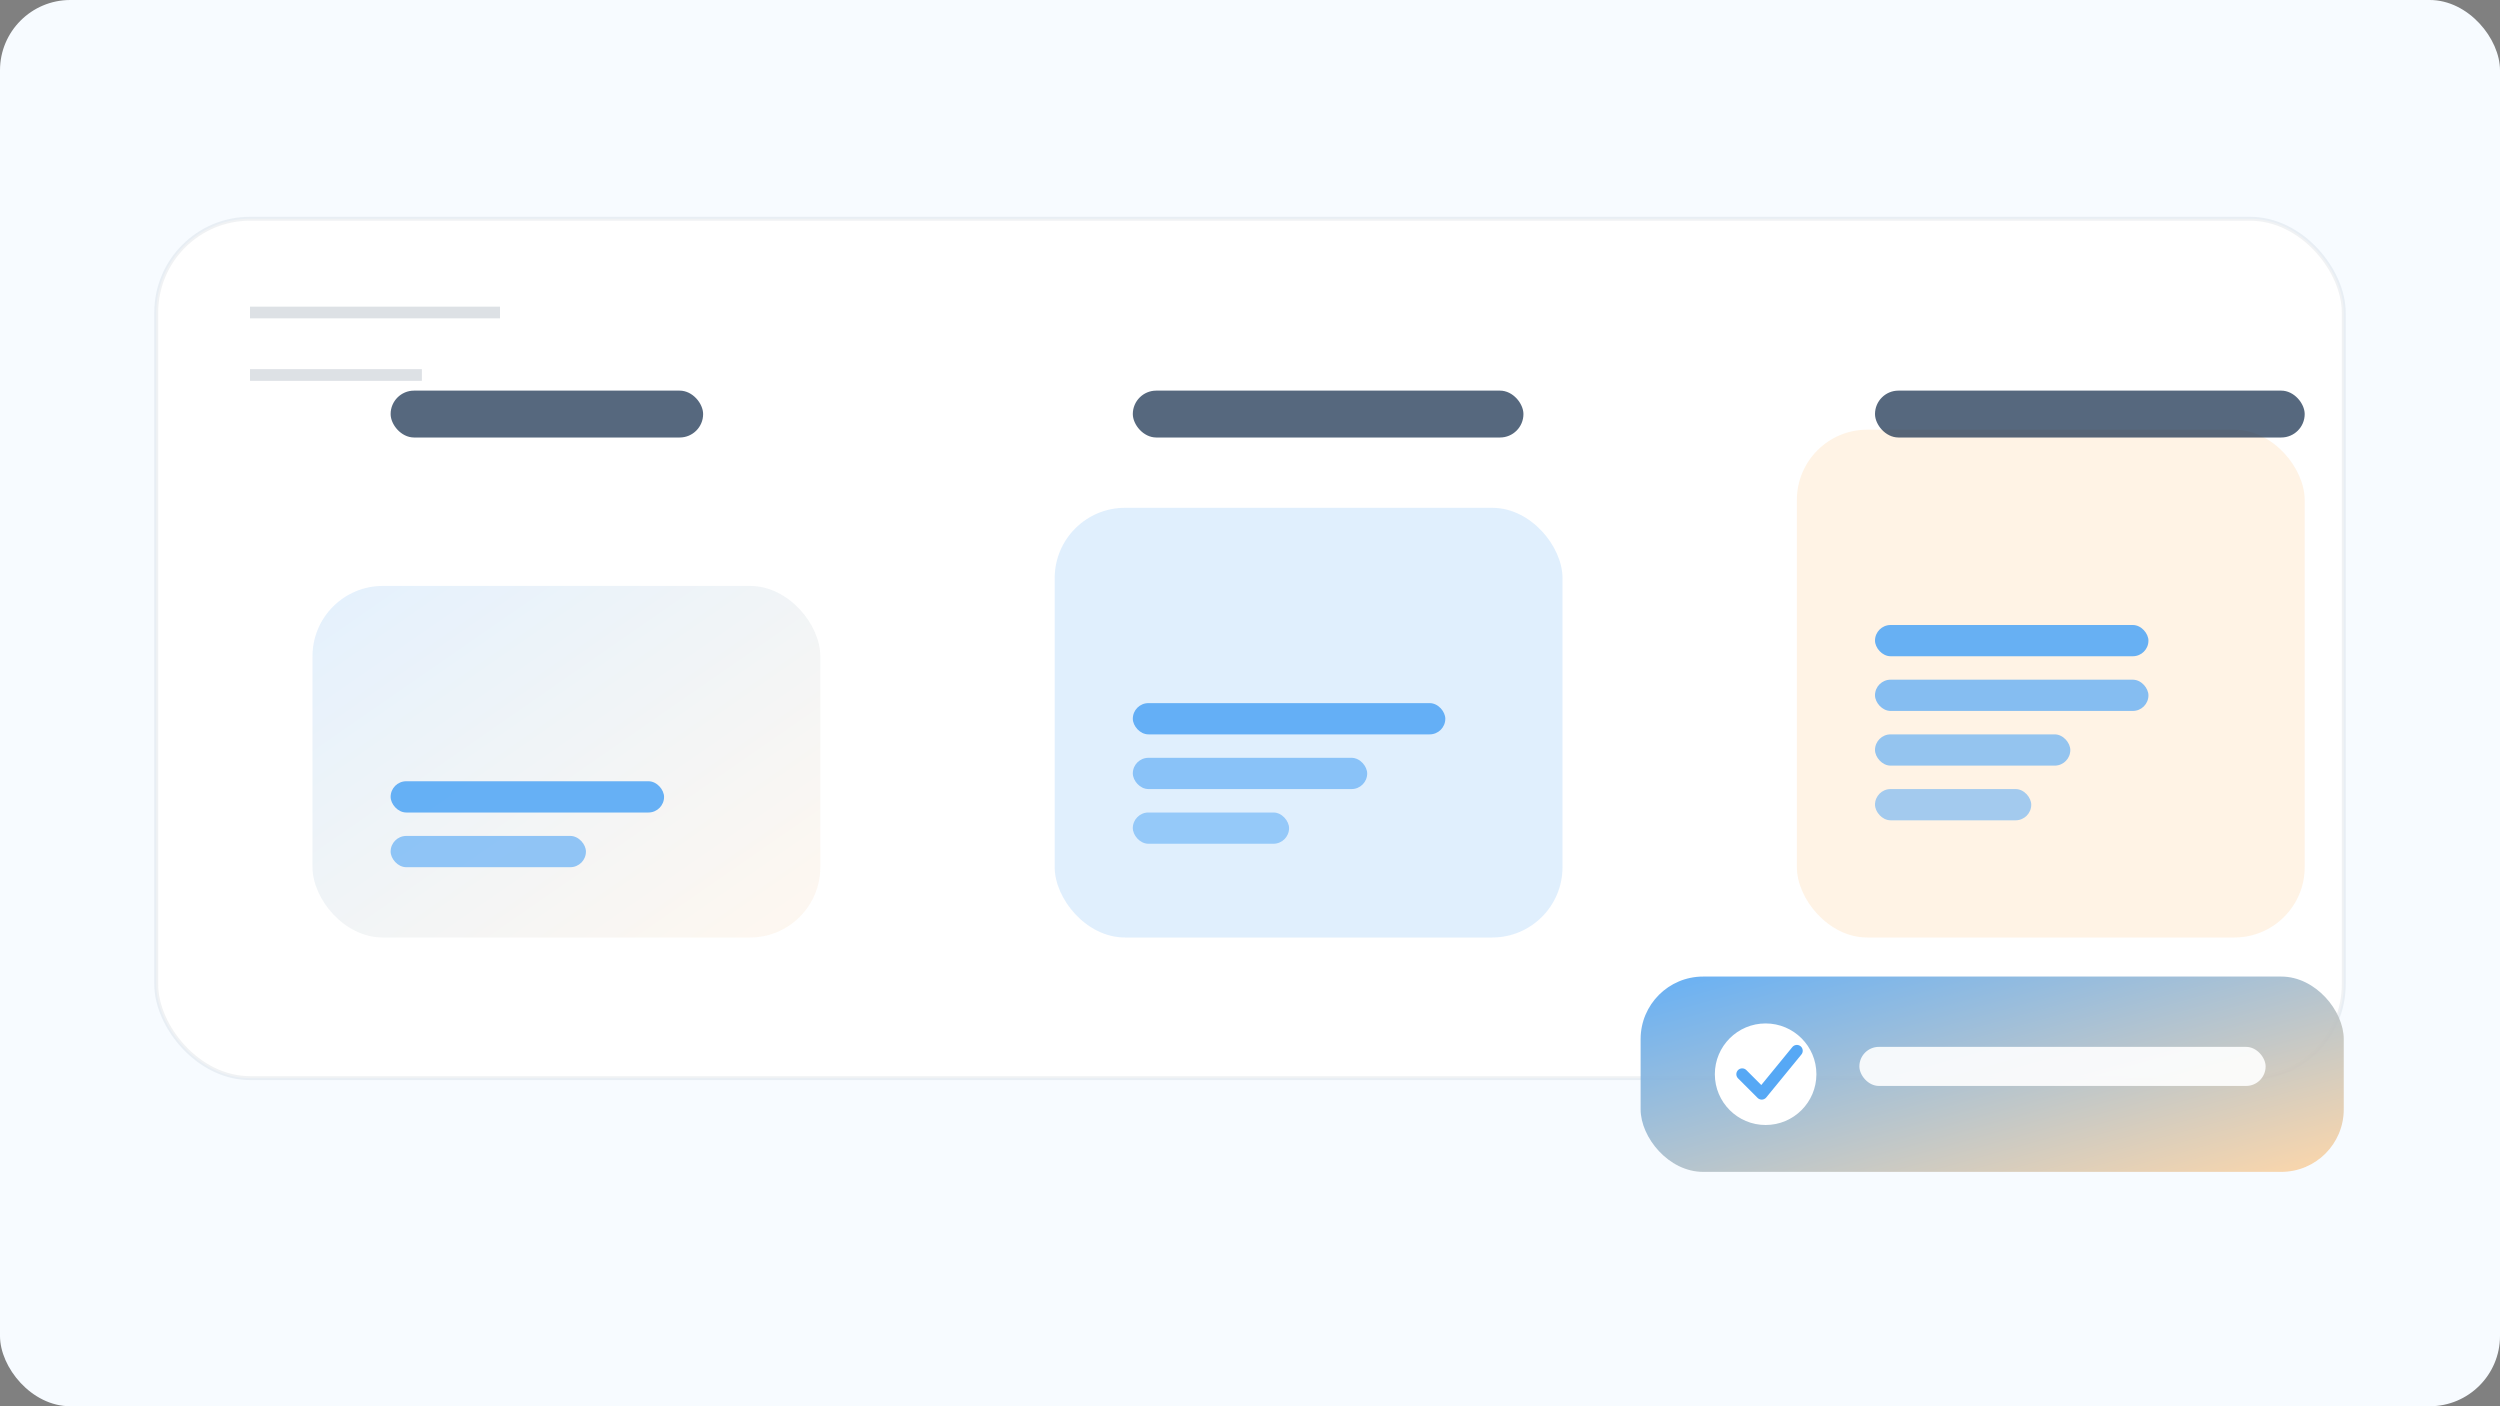 
                  <svg xmlns="http://www.w3.org/2000/svg" viewBox="0 0 640 360">
                    <rect x="0" y="0" width="640" height="360" fill="#808080" stroke="none"/>
                    <defs>
                      <linearGradient id="pbg" x1="0" y1="0" x2="1" y2="1">
                        <stop offset="0" stop-color="#56A8F5"/>
                        <stop offset="1" stop-color="#FFD3A1"/>
                      </linearGradient>
                      <clipPath id="pr"><rect x="0" y="0" width="640" height="360" rx="18"/></clipPath>
                    </defs>
                    <g clip-path="url(#pr)">
                      <rect width="640" height="360" fill="#F7FBFF"/>
                      <rect x="40" y="56" width="560" height="220" rx="24" fill="#ffffff" stroke="#0E2847" stroke-opacity="0.06"/>

                      <!-- Colonnes de parcours -->
                      <g transform="translate(80,90)">
                        <rect x="0" y="60" width="130" height="90" rx="18" fill="url(#pbg)" opacity="0.16"/>
                        <rect x="190" y="40" width="130" height="110" rx="18" fill="#56A8F5" opacity="0.18"/>
                        <rect x="380" y="20" width="130" height="130" rx="18" fill="#FFD3A1" opacity="0.28"/>
                      </g>

                      <!-- Blocs titres -->
                      <g transform="translate(90,100)" fill="#0E2847" opacity="0.7">
                        <rect x="10" y="0" width="80" height="12" rx="6"/>
                        <rect x="200" y="0" width="100" height="12" rx="6"/>
                        <rect x="390" y="0" width="110" height="12" rx="6"/>
                      </g>

                      <!-- Cartes de progression -->
                      <g transform="translate(100,200)" fill="#56A8F5" opacity="0.9">
                        <rect x="0" y="0" width="70" height="8" rx="4"/>
                        <rect x="0" y="14" width="50" height="8" rx="4" opacity="0.7"/>
                      </g>
                      <g transform="translate(290,180)" fill="#56A8F5" opacity="0.9">
                        <rect x="0" y="0" width="80" height="8" rx="4"/>
                        <rect x="0" y="14" width="60" height="8" rx="4" opacity="0.7"/>
                        <rect x="0" y="28" width="40" height="8" rx="4" opacity="0.6"/>
                      </g>
                      <g transform="translate(480,160)" fill="#56A8F5" opacity="0.9">
                        <rect x="0" y="0" width="70" height="8" rx="4"/>
                        <rect x="0" y="14" width="70" height="8" rx="4" opacity="0.8"/>
                        <rect x="0" y="28" width="50" height="8" rx="4" opacity="0.7"/>
                        <rect x="0" y="42" width="40" height="8" rx="4" opacity="0.6"/>
                      </g>

                      <!-- Badge confiance -->
                      <g transform="translate(420,250)">
                        <rect x="0" y="0" width="180" height="50" rx="16" fill="url(#pbg)" opacity="0.9"/>
                        <circle cx="32" cy="25" r="13" fill="#ffffff"/>
                        <path d="M26 25l5 5 9-11" fill="none" stroke="#56A8F5" stroke-width="3" stroke-linecap="round" stroke-linejoin="round"/>
                        <rect x="56" y="18" width="104" height="10" rx="5" fill="#ffffff" opacity="0.9"/>
                      </g>

                      <g stroke="#0E2847" stroke-width="3" stroke-opacity="0.14">
                        <line x1="64" y1="80" x2="128" y2="80"/>
                        <line x1="64" y1="96" x2="108" y2="96"/>
                      </g>
                    </g>
                  </svg>